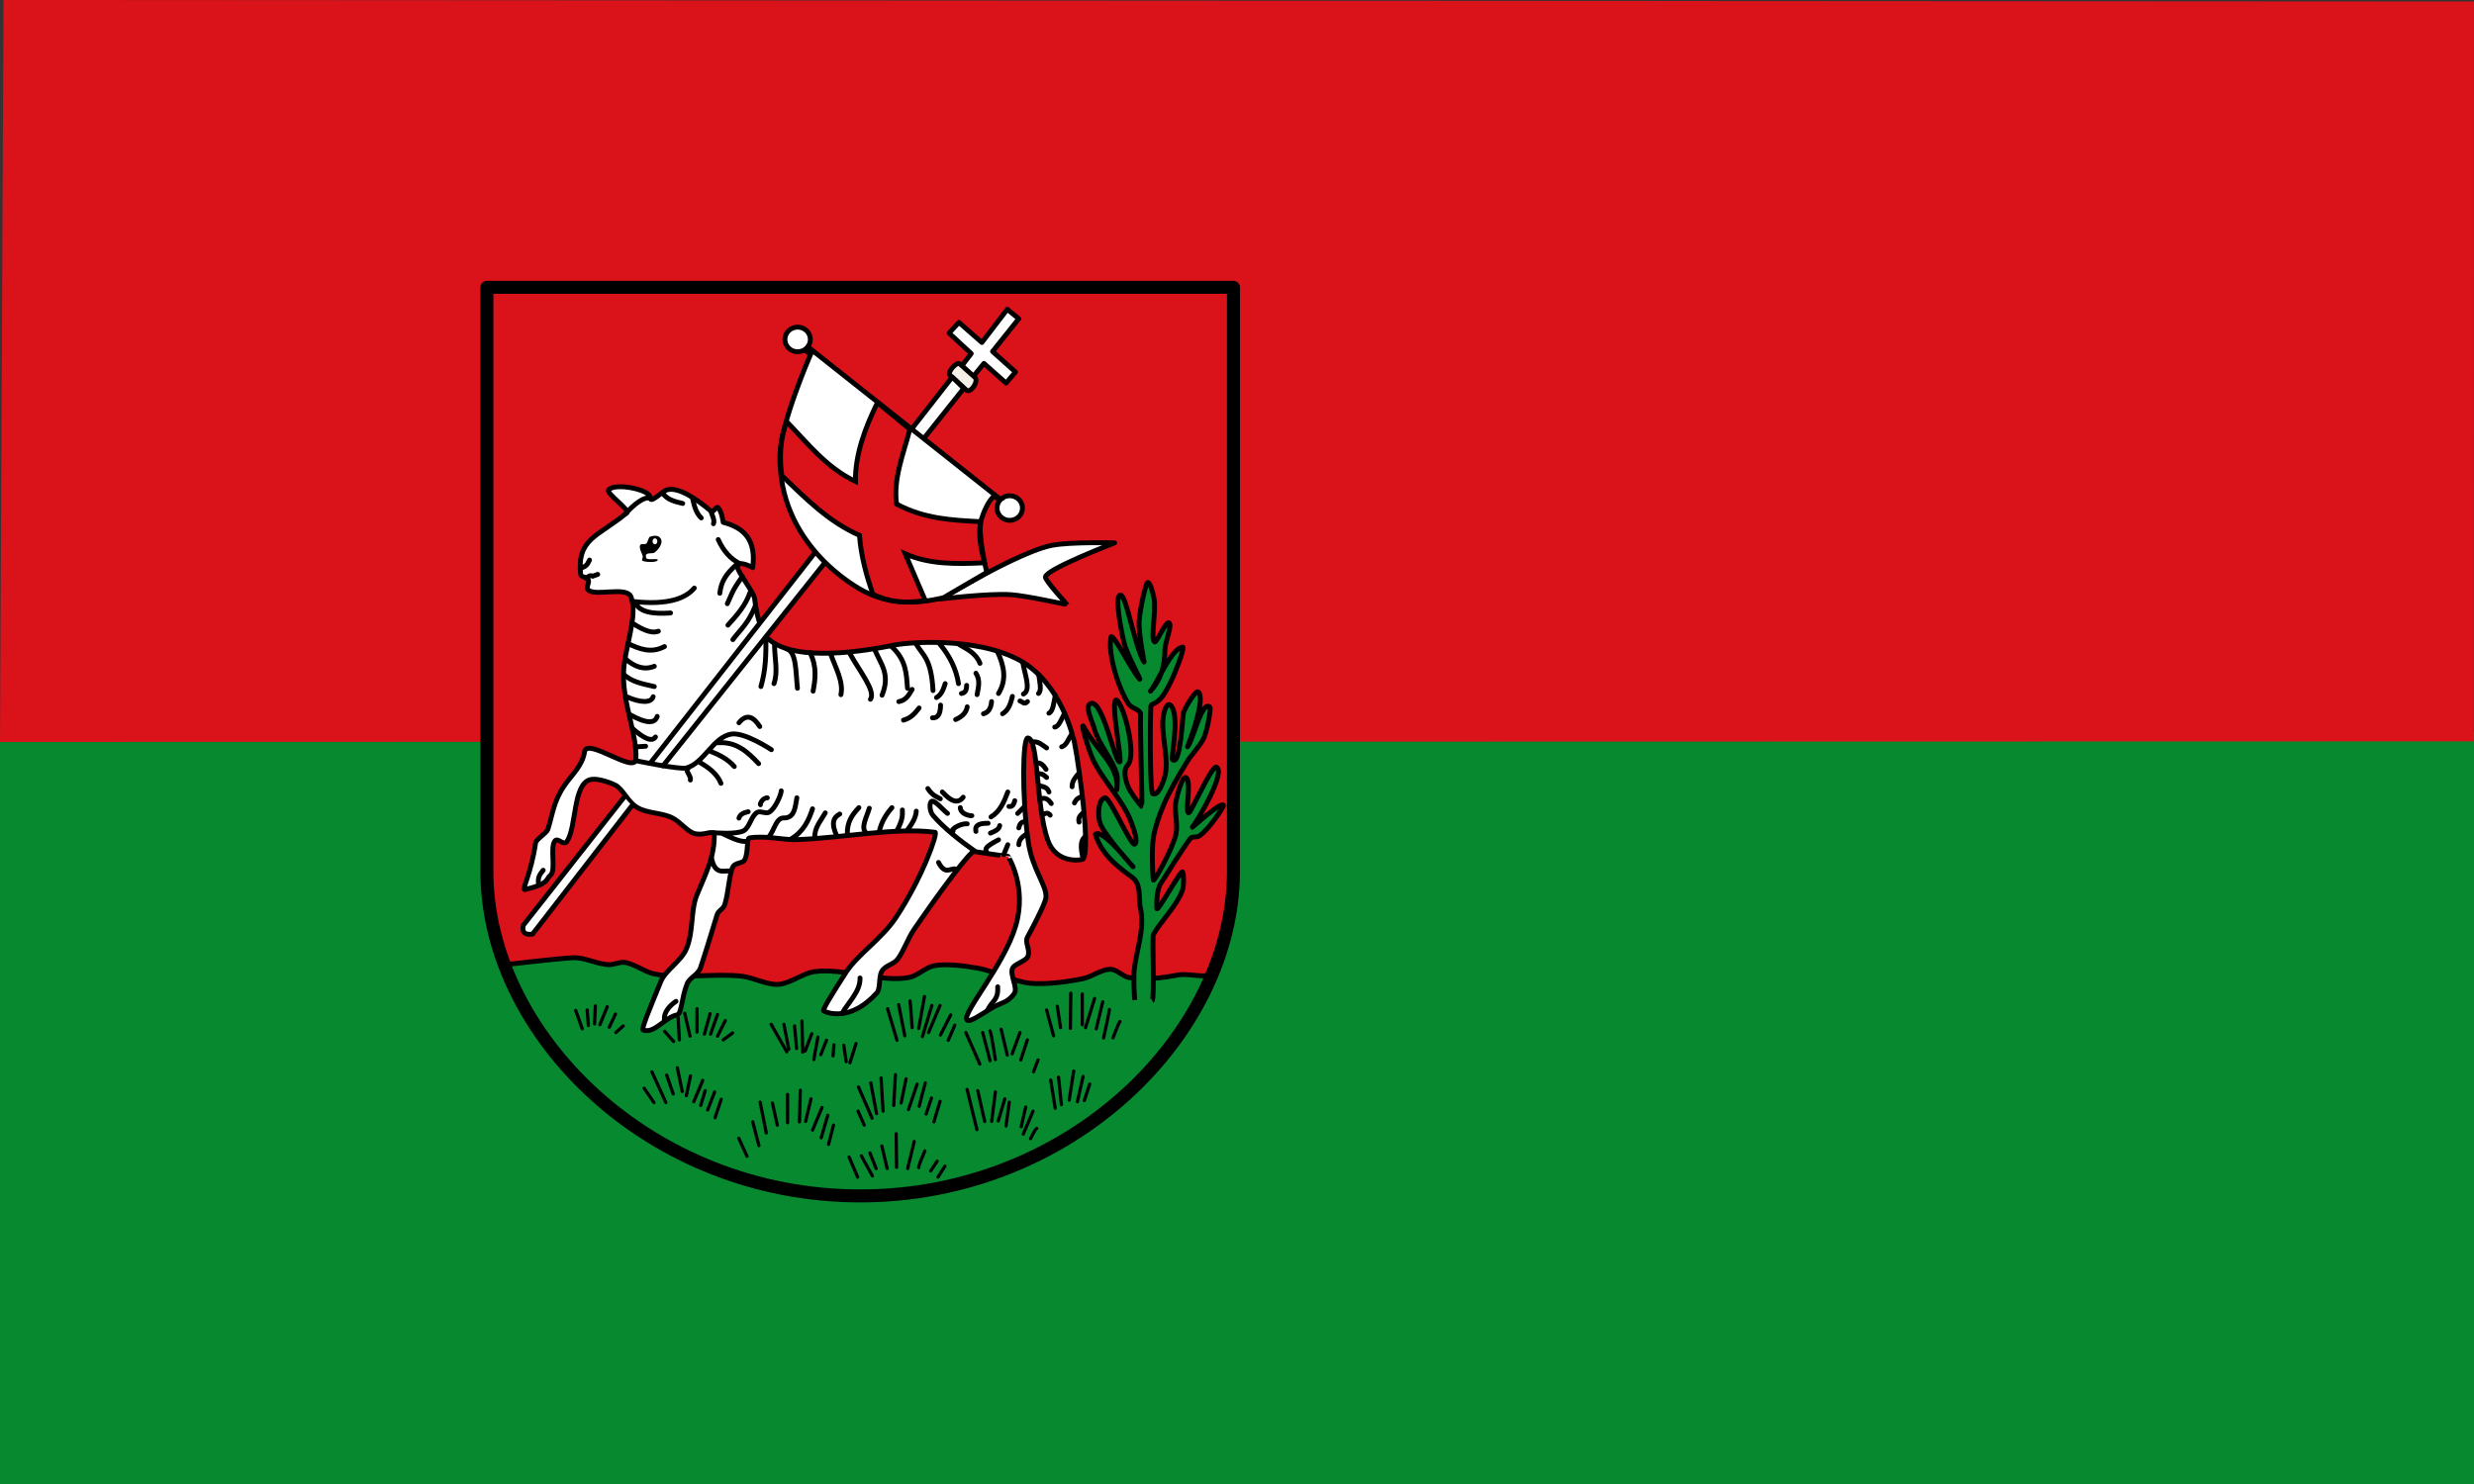 <svg xmlns="http://www.w3.org/2000/svg" height="300" width="500"><rect width="100%" height="100%" fill="#333333" stroke="none"/><path transform="scale(1 -1)" style="fill:#078930;stroke-width:1.007;stroke:none" d="M0-299.999h500v152H0z"/><path transform="scale(1 -1)" style="fill:none" d="M0-149.999h500v150H0z"/><path style="color:#000;fill:#da121a;stroke-miterlimit:4;enable-background:accumulate" d="m0 149.999.715-150 499.28.3-.03 149.58"/><path style="fill:#078930;stroke-width:0;stroke-miterlimit:3.864" d="M516.14 418.44c0 100-98.873 200-220 200-140 0-240-100-240-200 0 0 459.73.881 460 0z" transform="matrix(.328 0 0 .328 79.988 38.912)"/><path style="fill:#da121a;stroke:#000;stroke-width:3" d="M68.083 475.85s31.188-3.681 41.202-4.204c6.757-.354 15.378 4.156 22.144 4.285 2.817.055 6.483-1.73 9.285-1.428 5.936.639 12.718 5.977 18.571 7.143 15.978 3.184 38.12-.59 54.286 1.428 6.758.844 15.345 5.406 22.143 5 7.036-.418 15.163-6.873 22.143-7.855 17.433-2.46 41.29 6.926 58.571 3.57 4.894-.95 10.111-6.172 15-7.143 7.998-1.588 19.103.074 27.144 1.428 9.897 1.668 22.152 8.313 32.143 9.287 9.848.96 23.168-.852 32.857-2.857 5.308-1.1 11.73-6.025 17.143-5.715 3.541.203 7.234 4.314 10.714 5 8.841 1.742 21.17.363 30-1.428 8.505-1.727 21.39 4.1 24.709-3.918 10.292-24.873 10-59.98 10-60v-360h-460v360c0 .055 2.668 36.723 11.945 57.407z" transform="matrix(.328 0 0 .328 79.988 38.912)"/><path style="fill:none;stroke:#000;stroke-width:2;stroke-linecap:round;stroke-linejoin:round;stroke-miterlimit:4;stroke-dasharray:none" d="m427.55 549.56-3.283 10.102m-.758-14.899-3.535 15.656m-2.273-18.939-2.777 17.93m-6.567-14.143 1.768 16.92m-6.566-15.152 2.777 17.426m39.902-53.54c-1.263 1.77-4.293 10.102-4.293 10.102m-2.274-17.424c0 1.516-3.535 17.424-3.535 17.424m-.505-22.223-4.041 16.668m-1.01-18.687-5.556 17.93m-2.03-20.72v18.941m-7.071-19.445-.252 21.719m-8.082-13.639 2.021 13.133m-8.586-10.86 4.293 15.91m-9.597 14.901-2.777 7.322m-3.789-19.697c-1.011 3.283-4.041 12.375-4.041 12.375m-.505-16.92-4.799 13.131m-6.818-15.153 3.788 15.91m-10.606-14.9c.758 1.012 3.283 17.678 3.283 17.678m-7.829-16.666 4.546 17.424m-14.899-17.424 8.586 19.445m-15.405-23.992-4.041 9.344m1.516-15.657-6.313 12.373m-.254-18.181-7.071 16.668m2.021-16.668-5.809 19.193m1.263-24.75-3.535 19.699m-5.304-16.92 1.263 16.414m-8.333-14.142 3.788 19.193m-10.608-16.668 5.809 19.445m86.115 54.297c-1.01.252-3.788 6.313-3.788 6.313m1.516-16.92-6.061 14.143m1.515-16.668-2.777 12.121m-7.325-15.153-2.02 14.648m-.757-16.667-4.041 13.637m-1.768-17.93-2.272 18.184m-8.587-18.942 4.293 18.941m-10.859-19.699 6.061 24.75m-19.698 22.475-4.293 6.818m-.505-9.847-4.041 6.061m-3.535-12.376c-4.546 10.354-3.788 10.354-3.788 10.354m-2.779-16.162-4.04 16.668m-7.071-21.465.253 20.707m-9.092-13.131 3.283 13.889m-10.606-9.596 3.788 9.596m-9.092-7.829 6.818 12.373M279.3 594.502l5.304 12.373m50.759-46.718-3.788 12.627m-1.515-14.649-3.282 9.85m-.506-19.194-3.788 14.395m-1.262-13.637-5.304 15.658m-1.516-18.941-3.03 14.9m-3.535-17.425-1.011 18.941m-7.828-16.92 1.263 20.455m-7.576-17.426 3.535 18.941m-11.112-16.415 8.334 19.193m-8.586-4.293 3.788 8.586m-18.94 0-3.031 11.869m-.505-17.93-4.04 13.891m.505-18.689-5.809 13.891m-1.009-19.194-3.283 13.891m-3.284-19.194-.505 19.445m-7.324-16.919v17.424m-9.344-12.122 3.03 13.637m-10.606-14.143 3.788 18.941m-8.333-6.818 3.788 14.646m-12.375-4.544c.505 1.262 5.051 11.111 5.051 11.111m67.175-69.447-3.788 11.869m-3.788-10.859 1.516 10.102m-7.577-10.354-.505 6.818m-4.041-9.597-3.535 8.84m-1.767-10.86-2.525 13.889m-1.264-15.91-4.041 10.607m-2.02-18.436.506 19.193m-5.051-16.161 1.263 13.889m-7.829-14.899 3.03 15.404m-10.86-15.404 9.597 16.92m-40.406 29.293-3.788 11.365m-.252-15.91-4.293 11.111m-1.516-11.869-2.778 9.092m1.263-15.404-5.556 13.131m-2.021-15.911-2.525 12.123m-5.556-17.173 3.03 14.648m-9.595-10.102 4.04 11.617m-13.132-13.638 8.587 18.941m-13.385-8.84 6.061 8.84m48.487-42.931-5.809 4.293m1.263-11.869-4.798 9.596m0-13.386-4.293 12.123m-.252-12.626-3.535 12.627m-4.547-15.659v14.395m-7.576-11.615 3.283 14.141m-7.324-11.364.758 13.637m-9.091-5.303 5.556 6.313m-31.063-9.596-4.546 4.041m-.251-11.365-3.788 8.082m-1.263-12.627-4.546 11.111m-2.778-11.617-.505 11.111m-4.545-8.586.757 9.596m-7.828-9.344 4.04 11.365" transform="matrix(.328 0 0 .328 79.988 38.912)"/><path style="fill:#078930;stroke:#000;stroke-width:3;stroke-linejoin:round;stroke-miterlimit:4;stroke-dasharray:none" d="M466.07 498.08c1.533-.736-.036-39.363.714-40.713 4.443-7.998 14.584-17.963 17.857-27.143 1.049-2.943.965-9.879.179-11.43-.913-1.8-15.854 25.627-15.894 22.5-.023-1.846-.417-10.942 2.373-15.31 4.916-7.697 13.307-21.183 18.342-27.904.997-1.332 3.966-.516 5.357-1.429 6.058-3.975 15.333-18.194 15-18.929-1.269-2.794-19.778 14.241-19.286 13.571 4.226-5.49 20.723-33.942 15-37.143-2.903-1.339-15.718 28.202-17.143 28.214-2.448.021 2.07-20.171-1.786-21.786-2.092-.876-5.143 9.979-6.07 14.643-1.193 5.99 1.387 14.41 0 20.357-2.147 9.192-13.676 29.884-13.93 28.214-.427-2.81-1.168-18.337 0-26.071.921-6.099 3.686-13.955 6.071-19.643 3.58-8.532 9.767-19.28 14.644-27.143 2.836-4.572 8.023-9.794 10.356-14.643 2.176-4.522 4.565-18.276 3.75-19.107-4.785-4.876-10.475 20.886-13.75 24.464 1.766-4.568 11.491-30.288 6.428-33.928-1.52-.635-7.245 8.473-8.929 12.857-.622 2.035-1.814 33.529-6.785 28.928-.745-1.684 3.62-22.339.356-31.071-2.59-5.85-4.8-1.432-5.713 2.857-2.542 11.619 4.033 28.332.357 39.643-1.113 3.424-3.835 11.062-7.144 9.643-2.048-.879-1.577-54.377-1.07-54.643 4.98-2.614 6.666-3.156 12.143-14.286 3.007-6.111 8.222-19.699 7.5-21.429-6.894.238-15.63 21.9-20 27.143 6.323-6.77 8.85-15.069 8.928-25.714.16-4.983 4.795-15.243 2.5-16.429-2.125-1.098-7.673 12.802-8.928 11.786-2.638-2.136 1.287-19.167-.357-27.143-.62-3.011-2.355-9.947-3.929-9.464-1.086.333-4.725 16.746-5.154 23.568-.518 8.211 3.383 26.216 3.012 25.539-6.413-11.686-10.865-41.711-14.644-41.428-3.635.272.302 21.235 2.447 29.872 1.778 7.162 11.454 24.491 9.34 21.914-5.977-7.282-15.553-27.288-17.5-26.072-2.227 11.011 5.07 33.279 11.07 41.786 1.656 2.272 7.314 3.264 7.143 6.071-.43 7.025 1.2 56.521.715 56.786-.205.112-6.94-8.255-8.57-12.5-1.164-3.027-2.397-7.619-1.43-10.714.475-1.521 1.762-2.437 2.321-3.929 3.747-8.342-3.63-36.084-8.036-38.571-3.813.815 3.84 37.659 2.144 38.214-2.828.926-10.242-37.515-17.5-36.071-4.729.94.609 10.95 1.833 15.613 2.437 9.28 11.444 19.035 13.881 28.315.708 2.695 0 9.286 0 9.286 1.65-14.678-11.956-23.29-20.714-39.286-1.552-1.3 3.207 14.286 5.714 20 5.448 12.419 18.783 25.884 23.571 38.572 1.536 4.07 4.803 12.723 2.5 14.286-2.35 1.595-15.35-29.316-18.393-28.571-4.175 1.021-4.385 10.104-3.393 14.286 1.01 4.255 4.96 8.94 7.5 12.5 3.577 5.014 13.214 15.714 13.214 15.714-2.573-2.563-18.715-23.644-23.214-20 4.108 13.134 14.35 20.347 23.035 26.786 4.895 3.838 3.751 11.32 4.465 17.5 3.421 13.685-2.252 26.636-3.57 39.285-.506 5.549.015 16.211.355 18.572" transform="matrix(.328 0 0 .328 79.988 38.912)"/><path style="fill:#fff;stroke:#000;stroke-width:3;stroke-linecap:round;stroke-linejoin:round;stroke-miterlimit:4;stroke-dasharray:none" d="m376.79 72.009 7.071 5.808-16.162 20.203 14.142 12.627-5.808 6.818-13.638-12.122-6.818 8.333-6.818-6.818 5.809-7.576-13.638-12.627 6.062-6.566 14.142 12.375z" transform="matrix(.328 0 0 .328 79.988 38.912)"/><path style="fill:#f4f0e8;stroke:#000;stroke-width:3;stroke-linecap:round;stroke-linejoin:round;stroke-miterlimit:4;stroke-dasharray:none" d="M347.49 105.6c-1.847-1.646-7.889 5.277-6.062 6.945l10.102 9.218c2.579 2.353 7.889-5.523 5.304-7.829z" transform="matrix(.328 0 0 .328 79.988 38.912)"/><path style="fill:#fff;stroke:#000;stroke-width:3;stroke-linecap:round;stroke-linejoin:round;stroke-miterlimit:4;stroke-dasharray:none" d="M255.44 90.571c.005 4.185-3.497 7.581-7.821 7.585-4.325.005-7.834-3.384-7.839-7.569v-.016c-.005-4.185 3.497-7.582 7.822-7.586 4.324-.004 7.834 3.384 7.838 7.57zM386.13 194.49c.005 4.185-3.497 7.581-7.822 7.586-4.324.004-7.834-3.385-7.838-7.57v-.016c-.005-4.185 3.497-7.582 7.821-7.586 4.325-.004 7.834 3.385 7.839 7.569zM335.37 250.55s30.619-3.626 43.727-2.666c10.489.769 34.293 6.298 34.308 5.948.014-.326-13.524-14.797-13.132-16.92.919-4.962 42.679-20.96 42.679-20.96s-27.025-.705-38.638 1.515c-13.836 2.646-40.659 17.425-40.659 17.425zM79.549 429.65c15.567-3.668 12.94-6.754 15.675-8.776 3.708-2.743-.312-16.771 2.726-21.088 1.895-2.694 5.414 3.26 7.506.201 5.973-8.731 3.618-35.181 14.285-38.081 3.426-.932 9.505.612 15.085 3.117 4.969 2.231 8.019 10.475 13.757 13.919 6.612 3.968 15.967 3.217 22.338 6.762 4.582 2.548 8.979 8.161 12.855 9.306 5.544 1.638 10.021-1.639 12.44-.143.497 14.132-4.99 24.264-10.68 38.116-3.953 9.633-1.979 22.508-6.465 33.189-3.206 7.635-12.926 13.162-15.755 20.113-6.937 17.045-12.247 29.543-10.869 29.969 7.175 2.223 13.136-7.764 20.793-9.381 3.038-.641 2.516-9.369 6.271-19.174 1.387-3.623 6.848-5.648 8.286-9.967 3.315-9.947 6.735-21.342 10.108-32.352.932-3.045 3.881-3.533 4.804-6.48 2.271-7.258 2.481-16.627 4.622-22.479 1.448-3.957 6.391-2.408 7.741-5.278 2.307-4.899.916-13.005 2.825-13.328 9.937-1.679 21.262 1.455 29.566 1.02 27.805-1.001 60.799-7.718 84.857-4.489 1.729.257-7.366 27.15-24.175 52.589-8.438 12.771-23.732 22.908-30.695 33.686-8.711 13.484-14.659 23.227-13.822 23.77 1.87 1.217 16.817 6.947 32.913-11.24 2.148-2.428.984-9.635 2.842-13.004 2.19-3.971 7.399-4.182 10.015-7.822 4.013-5.59 6.04-12.41 9.987-18.164 17.288-25.199 34.681-48.306 36.853-47.981 12.252 1.832 21.05 3.129 21.054 3.016.001-.016 11.831 18.363 4.731 42.688-6.998 23.979-32.948 53.879-30.181 57.996 1.435 2.135 8.711-3.258 15.983-7.574 4.864-2.887 9.448-2.92 13.313-8.68 2.391-3.561-3.272-11.936-.92-15.896 1.29-2.172 8.047-4.158 9.202-6.703 1.829-4.033-2.012-8.709-.237-11.975 6.442-11.861 11.171-21.799 11.414-24.434.703-7.639-8.377-17.019-10.871-34.494-4.081-28.598-3.4-63.979-.314-63.929 6.82.109 4.883 41.699 12.298 62.871 5.397 15.413 21.145 12.229 21.544 11.898 5.989-4.962-4.684-74.499-5.809-74.499 0 0-7.345-34.035-32.96-48.088-27.419-15.042-71.796-11.106-79.42-8.986-13.835 2.646-57.749 10.699-75.004-3.788-5.228-4.389-7.76-15.477-8.985-25.472-.44-3.594-10.31-16.139-10.477-19.087-.298-5.258 9.332.177 9.332.177 2.175-16.921-5.058-24.523-18.176-27.911 0 0-.915-6.993-3.228-9.103-1.083-.988-2.866 3.431-4.286 2.226-7.779-6.605-19.802-15.29-27.128-13.142-3.071.9-10.469 9.011-10.365 4.691.115-4.81-21.689-9.336-25.625-4.643-1.647 1.965 13.404 12.537 11.282 14.086-17.883 14.864-30.709 15.633-28.539 37.872.22 2.013 3.831 1.43 4.771 3.392.818 1.708-1.607 4.833-.123 6.244 4.563 4.337 23.989-2.649 26.524 4.51 4.266 12.041-4.338 31.801-4.696 46.82-.462 19.324 8.455 37.646 7.61 52.976-.518 9.379-30.205-13.562-31.611-4.523-1.356 8.719-7.818 14.097-12.427 20.818-6.768 9.87-7.218 17.627-10.237 27.116-.655 2.057-7.206 6.12-7.5 8.148-2.792 19.281-8.86 29.379-6.628 28.852z" transform="matrix(.328 0 0 .328 79.988 38.912)"/><path style="fill:none;stroke:#000;stroke-width:3;stroke-linecap:round;stroke-miterlimit:4;stroke-dasharray:none" d="M398.57 383.43c1.547-.593 3.095-1.771 4.643.357M180.14 354.91c-2.676.539 2.142 4.782 1.356 7.212" transform="matrix(.328 0 0 .328 79.988 38.912)"/><path d="M132.894 113.276c-.26.475-2.371.385-3.034.103-.289-.123.134-.655.037-.979-.2-.671-.758-1.537-.542-2.152.157-.448.92-.101 1.277-.374.321-.244.381-1.284.791-1.399.846-.237 1.705-.326 2.134.442.49.874-.386 2.05-1.146 2.701-.526.452-1.437 0-1.86.548-.077.099.03.618.103.719.367.377 2.63-.103 2.24.39z"/><path style="fill:#fff" d="M161.16 215c.003 1.011-.654 1.833-1.468 1.837-.813.003-1.476-.813-1.479-1.824V215c-.003-1.011.654-1.833 1.469-1.836.813-.003 1.475.813 1.478 1.824z" transform="matrix(.328 0 0 .328 79.988 38.912)"/><path style="fill:#fff;stroke:#000;stroke-width:3;stroke-linecap:round;stroke-linejoin:round;stroke-miterlimit:4;stroke-dasharray:none" d="m140.73 372.63-62.158 79.02c-.916 4 .575 6.129 5.714 5.418l61.208-79.122M164.63 353.39 350 120.68l-7.143-6.89-186.14 238.04" transform="matrix(.328 0 0 .328 79.988 38.912)"/><path style="fill:#fff;stroke:#000;stroke-width:3" d="m254.05 95.243 118.21 93.648s-1.047.381-1.106.297c-.155-.217-1.768-2.477-2.659-1.811-3.545 2.649-6.71 10.729-7.77 14.357-2.449 8.388 3.429 32.404 3.429 32.404l-26.769 15.657c-15.944 3.686-32.104 4.568-48.992-4.041-4.593-2.341-53.028-28.757-51.666-84.435.471-19.223 18.751-61.291 18.751-61.291l-2.772-2.594 1.341-2.191z" transform="matrix(.328 0 0 .328 79.988 38.912)"/><path style="fill:#da121a;stroke:#000;stroke-width:3;stroke-miterlimit:4;stroke-dasharray:none" d="M240.89 141.29c-4.205 10.952-4.545 22.262-3.036 33.214 14.606 13.877 28.663 28.415 47.857 36.786.989 13.071 4.403 25.06 8.215 36.25 9.073 4.764 19.89 5.93 32.321 3.928l-12.322-28.75c15.486 6.824 32.324 6.232 48.75 5.536-2.004-8.933-3.854-16.472-2.321-25.357-17.023-.896-34.762-1.662-51.785-10.893-2.159-15.357 4.155-30.714 8.214-46.071l-20-16.429c-7.371 15.092-13.744 31.594-13.571 48.572-18.052-8.609-29.572-23.761-42.322-36.786Z" transform="matrix(.328 0 0 .328 79.988 38.912)"/><path style="fill:none;stroke:#000;stroke-width:3;stroke-linecap:round;stroke-miterlimit:4;stroke-dasharray:none" d="M148.04 350.22s26.915 5.617 31.071 4.464c10.879-3.017 16.526-19.143 27.679-20.893 8.238-1.292 24.644 9.643 24.644 9.643m-37.32-147.14c.909 3.014 2.57 5.779 1.607 7.857m-47.5 137.5 5.715-.357m-8.215-11.072c6.943 6.149 12.098 8.719 14.286 5.357m-16.071-13.928c11.333 6.304 15.774 5.386 17.143 1.25m-2.5-12.143c-1.128 3.873-7.582 4.025-16.786-.178m-1.072-13.215c5.247 4.2 9.705 5.163 18.571 7.143m-17.856-17.143c5.729 5.113 11.651 7.143 17.856 4.643m6.25-12.143c-8.32 4.352-15.338 1.502-22.321-1.786m2.143-12.857c4.882 3.058 11.548 7.096 16.429 5.179m-14.29-17.67c2.501 5.845 10.735 7.232 21.785 6.429m-23.571-7.143c22.854 2.67 33.387-2.349 38.215-8.214m23.75 31.786c4.542-6.15 9.618-9.865 14.106-21.429m-3.571-7.5c-2.698 7.884-8.073 13.983-13.571 20m8.929-30c-6.73 9.23-6.904 11.904-9.286 16.786m6.249-24.643c-7.474 6.507-10.039 11.234-10.893 18.214m-16.785-58.571c.996 4.522 2.034 9.018 5.357 12.143m-23.571-15c2.802 3.892 7.484 4.964 12.143 6.071m9.999 159.29c5.771 3.335 11.092 7.058 13.571 13.214m-7.142-20c5.89 2.251 11.358 5.028 15.357 9.643m-9.999-14.643c11.344-.833 18.333 5.739 25 12.857m-12.143-25.178c4.817-5.876 8.988-3.671 12.856 2.321m-7.142 52.5c-2.676.539-4.93 1.499-5.714 3.929m17.5-12.5c-3.188.013-4.66 4.099-4.286 4.286m-23.601 17.628c4.762 2.189 10.981 5.689 15.743 4.87m20.7-31.09c0 2.144-3.562 10.922-7.5 13.215-1.853 1.079-5.227-.958-7.144 0-3.833 1.917-4.758 9.473-8.571 11.429-4.672 2.396-18.31 1.167-18.31 1.167m119.02-1.34c3.055-3.988 5.494-7.976 5.714-11.964m-11.964 12.143c3.587-6.725 3.509-9.373 3.393-12.857m-14.286 13.571c1.255-6.092 4.233-10.804 7.857-15m-16.071 15.357c-3.238-3.203.567-9.608 2.143-15m-13.572 15.976c-.135-7.67 3.023-11.97 7.143-16.333m-13.572 17.5c-3.853-8.138-1.931-11.584 1.786-13.57m-15.357 14.284c-.38-5.72 3.751-10.153 6.429-15m-21.071 16.072c7.556-4.472 10.845-11.27 13.214-18.57m-9.643-6.787c-1.043 5.277-1.132 12.607-8.091 12.408-4.665-.134-5.835 7.614-9.052 11.521M228.081 274c.022 10.655-.005 19.852-3.098 30.506m8.393-25.893c-.038 8.191 2.295 16.835-.357 24.107m7.807-21.428c6.076 1.713 5.561 13.972 6.658 24.286m7.856-21.786c4.18 8.455 3.228 16.054 1.786 23.572m10.714-23.215c3.093 8.625 8.187 17.614 6.429 25.357m53.571 57.857c1.624 2.547 3.267 4.253 7.695 6.333m1.22-4.21c4.892 5.314 9.388 7.854 12.857 3.214m-1.785 6.429c.198 4.418 6.901 5.202 7.144 5m-2.858 5c-4.292-.478-10.838 3.907-8.701 4.381m13.34 12.41c-9.167-6.429-19.148-14.334-25.714-21.964-2.244-2.607-2.444-8.116-.715-8.75 1.842-.675 6.429 5 9.644 7.5m25 6.071c-4.748-.019-8.415.773-7.5 5m23.928-18.929c-.533 2.011-1.17 3.896-3.571 3.571m-.714-8.928c-2.334 6.078-4.761 12.076-10.357 15.357m5.357 5.357c-.19 2.12-2.695 3.467-5.715 4.643m5 4.107c-8.145 4.343-8.263 5.323-7.5 7.321m13.215-4.285-2.5 6.072m9.285-6.072c.069-3.54 2.627-5.089 5-6.786m-1.328-7.5c-2.455.402-3.121 1.623-3.672 3.93m12.857-17.5c2.617-1.53 5.002-.734 7.143 2.5m-7.76-11.139c2.94.848 5.233.844 6.333 3.995m-6.966-11.25c3.17-.22 4.188 1.175 5.536 2.322m-6.428-8.93c2.906-.455 4.574 1.567 6.07 3.93m-8.22-16.95c3.544-.466 5.925 1.974 8.572 3.75m-13.571 36.072-4.286 4.286m-103.57-98.93c5.356 10.136 16.47 23.562 12.857 28.572m2.662-30.62c3.514 8.66 9.88 15.003 4.48 28.12m5.715-30.18c9.489 8.632 9.23 17.263 10 25.894m5.178-27.5c4.19 7.315 9.438 8.802 10.536 28.928m4.286-28.571c6.132 7.398 10.059 15.459 11.429 24.286m4.999 1.07c-.091 2.32-.321 4.549-3.214 5m8.929-12.5c2.86 4.406 1.51 8.81.714 13.215m-11.105-30.942c5.234 3.08 10.416 5.357 12.89 11.657m-21.427 12.499c-1.123 3.52-2.365 6.92-5.357 8.57m-15.001-4.998c-1.964 3.145-3.51 6.64-8.214 7.5m12.5 3.928c-2.436 3.124-4.883 6.237-9.644 7.5m22.858-9.285c-.018 5.447-1.65 8.125-5 7.857m21.429-6.786c-.507 3.322-2.827 5.964-7.143 7.857m22.143-11.071c-.39 4.543-2.232 6.762-5 7.5m17.84-10.72c-1.043 4.225-2.228 8.356-6.072 10.714m-3.214-38.476c4.172 9.125 6.008 17.324.714 25.976m17.857 5c-1.941 2.242-3.124-.065-4.643-.357m1.786-23.572c1.22 7.294 5.266 16.807.357 19.286m9.465-11.964c.408 4.259 2.037 9.536-.18 11.607m10.358 1.07c-.925 4.364-1.224 9.823-3.928 11.072m9.643 0c-1.906 3.8-3.713 8.397-6.071 8.572m10.26 4.74c-2.158 2.993-2.96 6.545-5.975 7.403m14.64 55.35c-2.857 1.667-3.334 6.19-1.429 13.572m.001-28.215c-1.566 1.465-3.247 2.862-2.5 5.714m1.785-15.714c-1.963.478-3.629 1.552-4.643 3.928m2.321-17.856c-1.77 2.228-3.808 4.257-3.75 7.857m-275.12-168.27c4.82-5.486 12.008-11.418 15.657-9.344m41.416 25.255c3.128 6.967 7.563 11.974 13.385 14.9m-94.702 9.09c1.12-1.098 2.21-2.286 3.983-1.422l3.088-1.103m-10.554-3.878c4.356-1.15 4.41-3.16 5.503-4.96m251.52 263.02c.36 8.387-2.908 7.889-6.313 14.395m-30.173-91.041c4.455 8.566 7.627 2.596 11.364 4.293m-59.726 66.923c.36 8.387-7.705 15.465-11.111 21.97m-80.49-96.327c2.182 11.295 7.337 7.918 12.052 8.443m-115.67-.5c-1.665 2.207-3.7 4.044-2.777 8.838m84.6 71.974c-3.054 2.076-7.84 6.3-7.07 11.617" transform="matrix(.328 0 0 .328 79.988 38.912)"/><path style="fill:none;stroke:#000;stroke-width:8;stroke-linecap:round;stroke-linejoin:round;stroke-miterlimit:3.864;stroke-dasharray:none" stroke-miterlimit="3.864" d="M56.138 58.445h460v360c0 100-100 200-230 200s-230-100-230-200z" transform="matrix(.328 0 0 .328 79.988 38.912)"/></svg>
